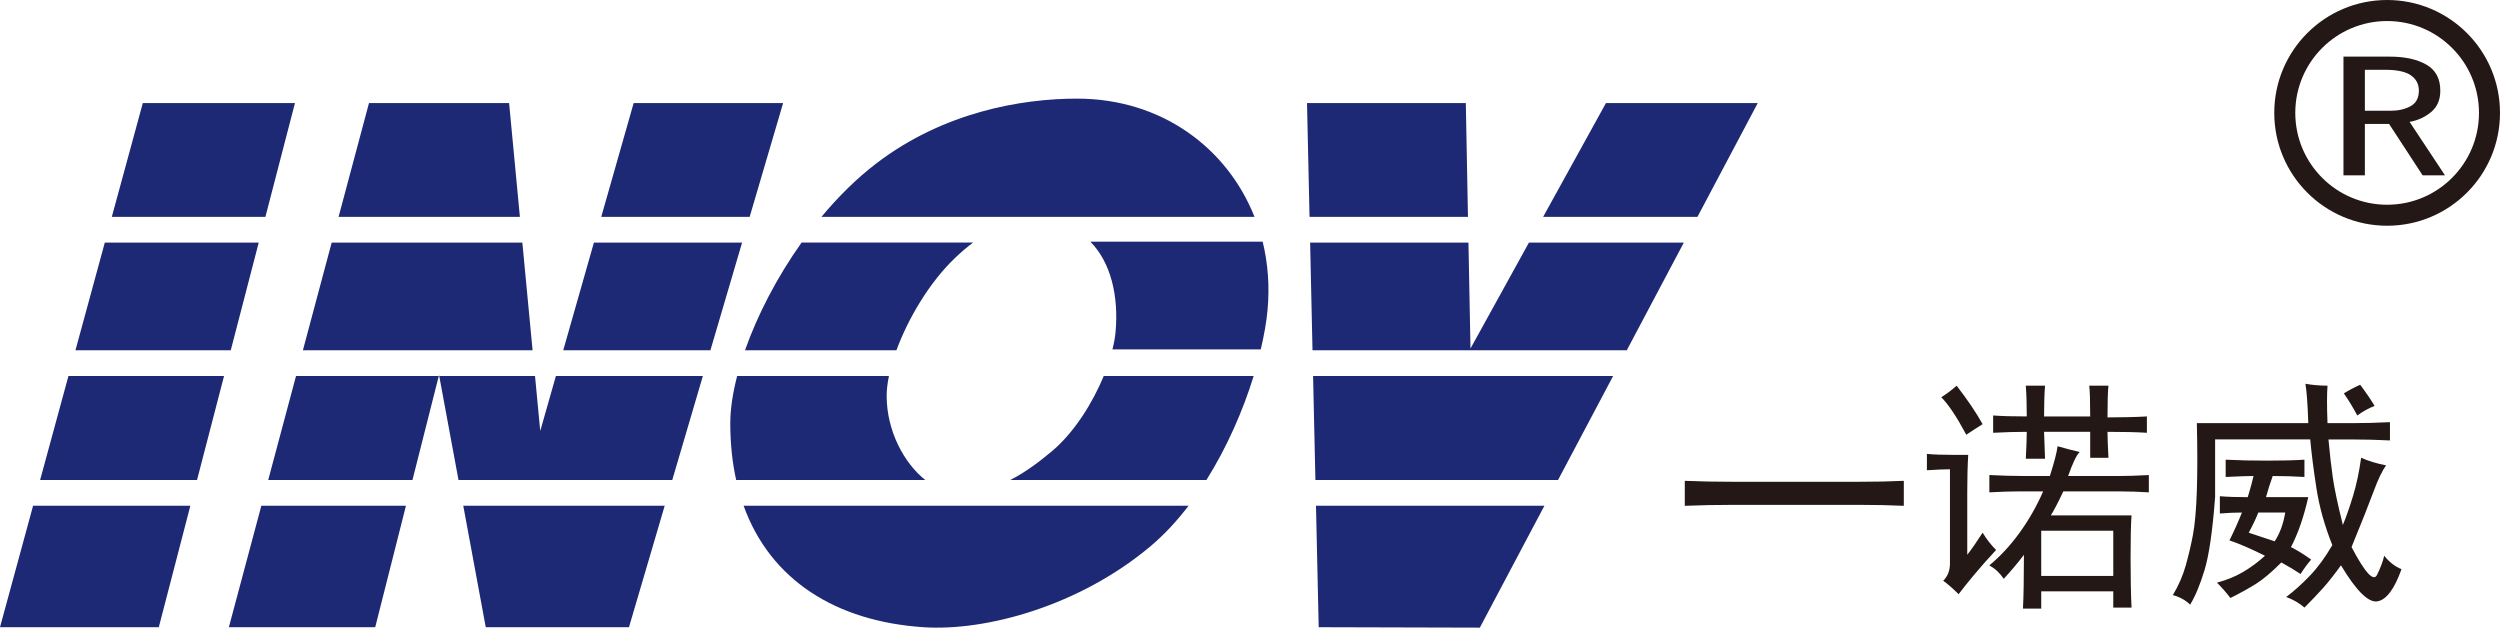 <?xml version="1.0" encoding="UTF-8"?>
<svg id="_图层_2" data-name="图层 2" xmlns="http://www.w3.org/2000/svg" viewBox="0 0 1070.51 268.76">
  <defs>
    <style>
      .cls-1 {
        fill: #231815;
      }

      .cls-2 {
        fill: #1d2975;
      }
    </style>
  </defs>
  <g id="_图层_" data-name="&amp;lt;图层&amp;gt;">
    <g>
      <g>
        <path class="cls-1" d="M795.89,206.3c7.13,0,13.58-.14,19.33-.41v10.7c-5.76-.27-12.07-.41-18.92-.41h-54.3c-7.13,0-13.99.14-20.57.41v-10.7c6.58.28,13.43.41,20.57.41h53.89Z"/>
        <path class="cls-1" d="M854.72,235.51c-3.57,3.84-6.72,7.41-9.46,10.7-2.75,3.29-4.94,6.03-6.58,8.23-2.47-2.47-4.67-4.38-6.58-5.76,1.92-1.92,2.88-4.38,2.88-7.41v-40.32c-2.47,0-5.76.14-9.87.41v-6.99c3.01.28,6.85.41,11.52.41h6.17c-.28,4.67-.41,10.01-.41,16.04v26.74c1.92-2.47,4.11-5.62,6.58-9.46,1.65,2.74,3.56,5.21,5.76,7.4ZM831.27,170.1c2.19-1.37,4.38-3.01,6.58-4.94,4.66,6.04,8.36,11.52,11.11,16.46-2.2,1.38-4.53,2.88-6.99,4.53-4.11-7.68-7.68-13.02-10.7-16.04ZM883.52,210.41c-2.2,4.67-3.98,8.09-5.35,10.29h34.56c-.28,3.84-.41,9.87-.41,18.1s.13,15.36.41,21.39h-7.82v-6.99h-30.85v7.41h-7.82c.27-5.21.41-12.89.41-23.04-2.47,3.29-5.35,6.72-8.64,10.28-1.65-2.47-3.7-4.38-6.17-5.76,4.66-3.84,8.98-8.5,12.96-13.99,3.97-5.48,7.33-11.38,10.08-17.69h-9.87c-3.84,0-8.23.14-13.16.41v-7.41c5.21.28,10.01.41,14.4.41h11.52c1.92-6.03,3.01-10.29,3.29-12.75,2.74.82,5.89,1.65,9.46,2.47-1.38,1.38-3.02,4.8-4.94,10.29h21.39c3.84,0,8.23-.13,13.17-.41v7.41c-4.39-.27-8.37-.41-11.93-.41h-24.68ZM919.31,185.32c-4.11-.27-9.74-.41-16.87-.41,0,2.2.13,5.9.41,11.11h-7.82v-11.11h-19.75l.41,11.52h-8.23c.27-5.48.41-9.32.41-11.52-4.67,0-9.46.14-14.4.41v-7.41c3.84.28,8.64.41,14.4.41,0-5.21-.14-9.6-.41-13.17h8.23c-.28,3.57-.41,7.96-.41,13.17h19.75c0-6.58-.14-10.97-.41-13.17h8.23c-.28,2.47-.41,6.99-.41,13.58,6.31,0,11.93-.13,16.87-.41v6.99ZM904.91,246.61v-19.34h-30.85v19.34h30.85Z"/>
        <path class="cls-1" d="M930.41,254.84c2.47-4.11,4.32-8.36,5.55-12.75,1.23-4.38,2.26-8.77,3.09-13.17.82-4.38,1.37-10.62,1.65-18.72.27-8.09.27-17.75,0-29h47.72c-.28-8.23-.69-13.85-1.23-16.87,3.01.55,6.17.82,9.46.82-.28,3.57-.28,8.92,0,16.04h11.11c4.66,0,9.87-.13,15.63-.41v7.82c-5.49-.27-10.7-.41-15.63-.41h-10.7c.55,6.04,1.16,11.46,1.85,16.25.68,4.8,2.12,11.59,4.32,20.36,1.37-3.29,2.81-7.41,4.32-12.34,1.5-4.94,2.67-10.42,3.5-16.46,3.01,1.38,6.58,2.47,10.7,3.29-1.65,2.2-3.43,5.9-5.35,11.11-1.92,5.21-5.08,13.17-9.46,23.86,5.76,10.97,9.39,14.95,10.9,11.93,1.5-3.01,2.53-5.76,3.08-8.23,2.19,2.75,4.66,4.67,7.41,5.76-3.02,8.5-6.45,13.09-10.29,13.78-3.84.68-9.05-4.46-15.63-15.43-2.75,3.84-5.28,7.06-7.61,9.67-2.33,2.6-5.01,5.41-8.02,8.43-2.2-1.92-4.8-3.43-7.82-4.53,3.29-2.47,6.65-5.48,10.08-9.05,3.43-3.56,6.65-7.95,9.67-13.17-3.29-8.23-5.55-16.31-6.79-24.27-1.23-7.95-2.13-14.94-2.67-20.98h-40.73v24.68c-1.1,14.54-2.61,24.96-4.53,31.27-1.92,6.31-3.98,11.24-6.17,14.81-1.92-1.92-4.39-3.29-7.4-4.11ZM962.5,212.88c1.09-3.56,1.92-6.58,2.47-9.05-2.47,0-6.45.14-11.93.41v-7.4c5.21.28,11.11.41,17.69.41s11.93-.13,16.04-.41v7.4c-4.39-.27-8.92-.41-13.58-.41-1.1,3.02-2.06,6.04-2.88,9.05h18.1c-1.92,8.5-4.39,15.63-7.41,21.39,2.74,1.38,5.62,3.16,8.64,5.35-1.65,1.92-3.16,3.98-4.53,6.17-2.47-1.65-5.21-3.29-8.23-4.94-4.11,4.11-7.68,7.13-10.7,9.05-3.02,1.91-6.72,3.97-11.11,6.17-1.65-2.2-3.57-4.39-5.76-6.58,4.11-1.09,7.82-2.6,11.11-4.52,3.29-1.92,6.44-4.25,9.46-6.99-6.04-3.01-11.11-5.21-15.22-6.58,1.92-3.84,3.7-7.82,5.35-11.93-3.02,0-6.17.14-9.46.41v-7.4c3.29.28,7.26.41,11.93.41ZM974.02,231.8c2.19-3.29,3.7-7.41,4.53-12.34h-11.52c-1.1,2.75-2.47,5.62-4.11,8.64l11.11,3.7ZM1016.81,173.8c-2.74,1.1-5.21,2.47-7.4,4.11-1.92-3.56-3.84-6.72-5.76-9.46,2.19-1.37,4.53-2.6,6.99-3.7,2.47,3.29,4.53,6.31,6.17,9.05Z"/>
      </g>
      <path class="cls-1" d="M1022.18,0c-26.69,0-48.33,21.64-48.33,48.33s21.64,48.33,48.33,48.33,48.33-21.64,48.33-48.33S1048.87,0,1022.18,0ZM1022.18,87.67c-21.72,0-39.33-17.61-39.33-39.33s17.61-39.33,39.33-39.33,39.33,17.61,39.33,39.33-17.61,39.33-39.33,39.33Z"/>
      <path class="cls-1" d="M1046.94,75.07h-9.57l-14.35-21.99h-10.37v21.99h-9.17V24.25h19.94c6.38,0,11.56,1.14,15.55,3.42,3.99,2.28,5.98,5.99,5.98,11.14,0,3.97-1.33,7.03-3.99,9.21-2.66,2.18-5.72,3.57-9.17,4.16l15.15,22.88ZM1035.77,38.81c0-2.77-1.13-4.95-3.39-6.54-2.26-1.58-5.92-2.38-10.96-2.38h-8.77v17.53h11.16c3.19,0,5.98-.64,8.37-1.93,2.39-1.29,3.59-3.52,3.59-6.69Z"/>
      <polygon class="cls-2" points="110.79 103.87 44.88 103.87 32.31 149.99 98.81 149.99 110.79 103.87"/>
      <polygon class="cls-2" points="0 268.57 68 268.57 81.51 216.55 14.17 216.55 0 268.57"/>
      <polygon class="cls-2" points="126.3 44.14 61.15 44.14 47.88 92.85 113.65 92.85 126.3 44.14"/>
      <polygon class="cls-2" points="95.94 161 29.31 161 17.18 205.53 84.37 205.53 95.94 161"/>
      <polygon class="cls-2" points="335.33 44.14 271.33 44.14 257.46 92.85 321.01 92.85 335.33 44.14"/>
      <polygon class="cls-2" points="126.76 161 114.85 205.53 176.62 205.53 187.89 161 126.76 161"/>
      <polygon class="cls-2" points="208 268.57 269.33 268.57 284.63 216.55 198.37 216.55 208 268.57"/>
      <polygon class="cls-2" points="98 268.57 160.67 268.57 173.83 216.55 111.91 216.55 98 268.57"/>
      <polygon class="cls-2" points="304.2 149.99 317.77 103.87 254.32 103.87 241.18 149.99 304.2 149.99"/>
      <polygon class="cls-2" points="238.04 161 231.33 184.56 229.1 161 188.08 161 196.33 205.53 287.87 205.53 300.97 161 238.04 161"/>
      <polygon class="cls-2" points="218 44.14 158 44.14 144.98 92.85 222.62 92.85 218 44.14"/>
      <polygon class="cls-2" points="228.05 149.99 223.67 103.87 142.03 103.87 129.7 149.99 228.05 149.99"/>
      <polygon class="cls-2" points="627.67 44.14 559.67 44.14 560.75 92.85 628.59 92.85 627.67 44.14"/>
      <polygon class="cls-2" points="752.67 44.14 687.67 44.14 660.78 92.85 726.86 92.85 752.67 44.14"/>
      <polygon class="cls-2" points="563.26 205.53 667.16 205.53 690.75 161 562.27 161 563.26 205.53"/>
      <polygon class="cls-2" points="629.67 149.23 628.8 103.87 561 103.87 562.02 149.99 696.59 149.99 721.03 103.87 654.7 103.87 629.67 149.23"/>
      <polygon class="cls-2" points="564.67 268.57 633.67 268.76 661.33 216.55 563.51 216.55 564.67 268.57"/>
      <path class="cls-2" d="M379.67,169.73c-.02-2.61.33-5.56.98-8.73h-65c-1.91,7.39-2.94,14.26-2.94,20.25,0,8.74.87,16.82,2.52,24.28h80.96c-9.13-7.29-16.43-20.95-16.52-35.8Z"/>
      <path class="cls-2" d="M395.33,268.57c27.19,1.84,67.19-9.33,97.33-34.67,5.92-4.98,11.36-10.88,16.3-17.35h-190.55c11.5,31.91,39.62,49.5,76.92,52.02Z"/>
      <path class="cls-2" d="M477.67,142.35c-.2,2.18-.65,4.63-1.32,7.26h63.51c1.46-6.13,2.44-11.81,2.9-16.75.95-10.22.18-20.11-2.08-29.37h-73.79c8.83,8.9,12.21,23.45,10.78,38.87Z"/>
      <path class="cls-2" d="M383.86,149.99c5.07-13.83,14.29-29.23,25.06-39.51,2.73-2.6,5.3-4.78,7.77-6.62h-73.43c-10.6,14.88-18.96,31.12-24.24,46.12h64.83Z"/>
      <path class="cls-2" d="M472.63,161c-4.8,11.61-12.64,24.18-22.21,32.23-6.48,5.45-12.26,9.47-17.83,12.3h84.01c8.96-14.26,15.77-30.09,20.23-44.53h-64.2Z"/>
      <path class="cls-2" d="M461.17,42.23c-23.9,0-57.15,5.8-85.83,27.67-8.5,6.48-16.42,14.34-23.59,22.95h185.43c-11.78-29.72-40-50.62-76-50.62Z"/>
      <polygon class="cls-2" points="187.89 161 188.08 161 188 160.56 187.89 161"/>
    </g>
  </g>
</svg>